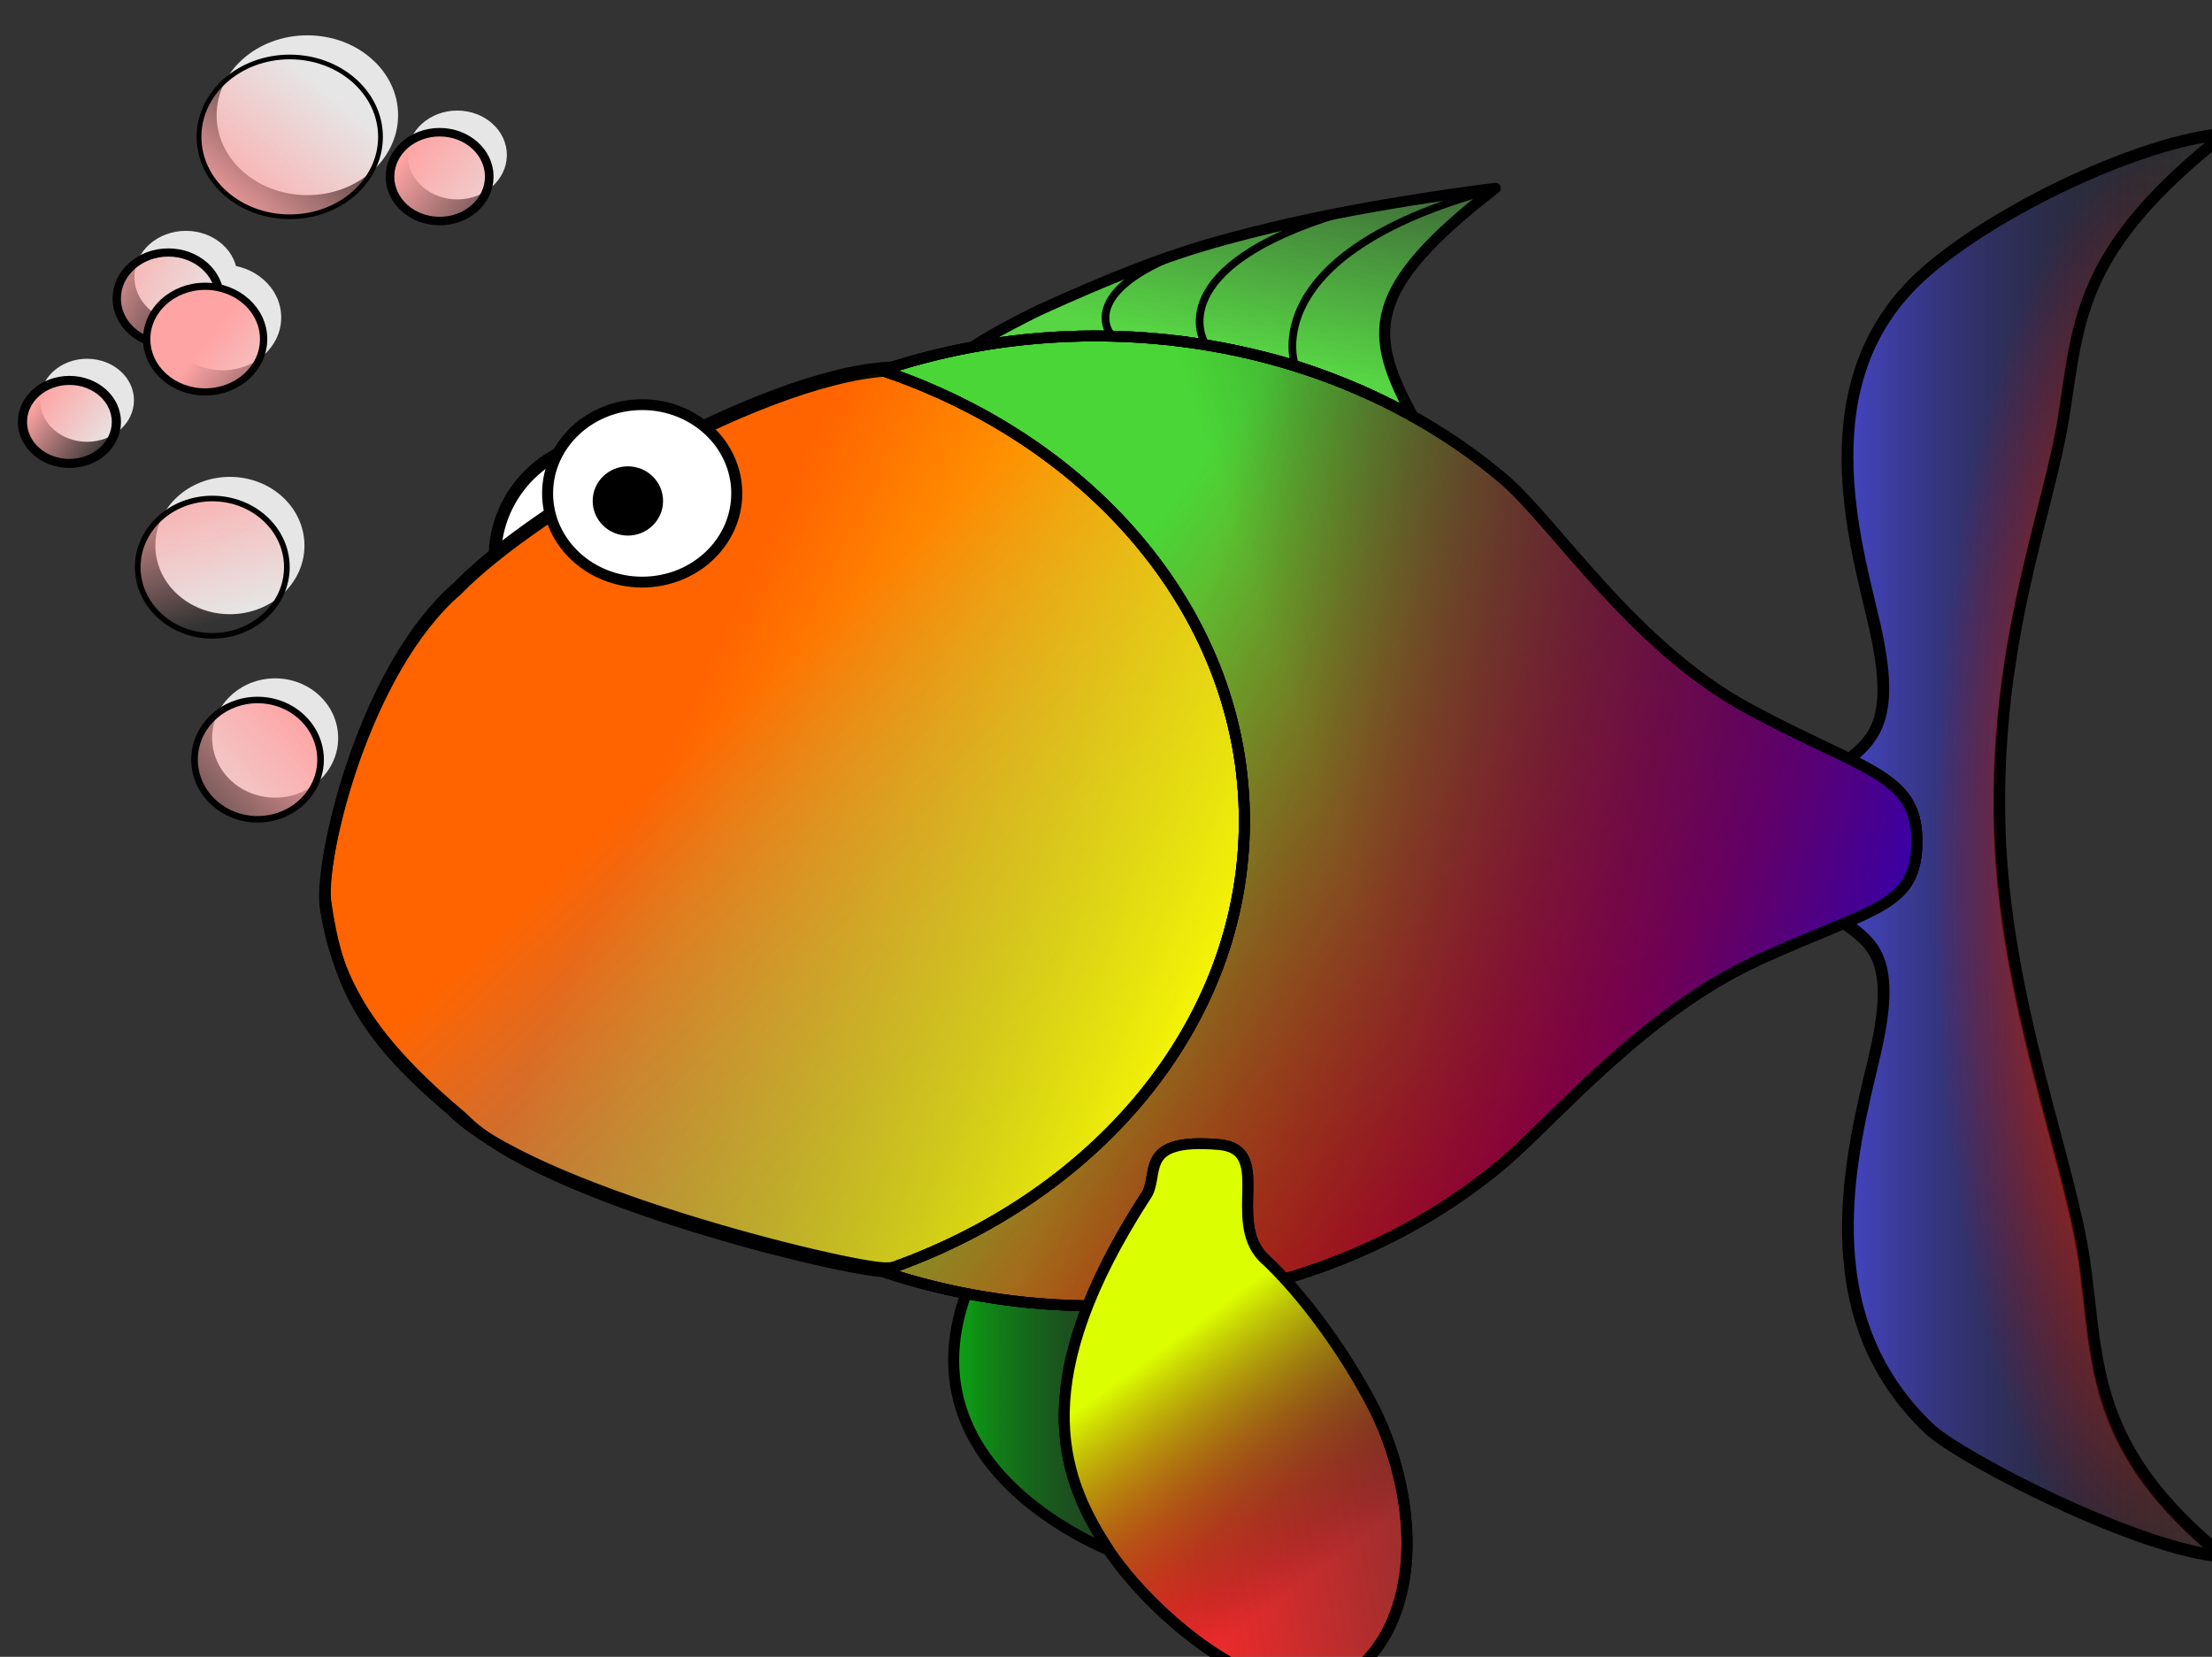 <?xml version="1.0"?><svg width="875.885" height="656.154" xmlns="http://www.w3.org/2000/svg" xmlns:xlink="http://www.w3.org/1999/xlink">
 <rect width="100%" height="100%" fill="#333333" stroke="none"/>
 <title>blankfishface</title>
 <defs>
  <linearGradient id="linearGradient13672">
   <stop stop-color="#00ff0e" id="stop13674" offset="0"/>
   <stop stop-color="black" stop-opacity="0" id="stop13676" offset="1"/>
  </linearGradient>
  <linearGradient id="linearGradient10968">
   <stop stop-color="#dcff00" id="stop10970" offset="0"/>
   <stop stop-color="black" stop-opacity="0" id="stop10972" offset="1"/>
  </linearGradient>
  <linearGradient id="linearGradient10073">
   <stop stop-color="#ff2a2a" id="stop10075" offset="0"/>
   <stop stop-color="#ff2a2a" stop-opacity="0" id="stop10077" offset="1"/>
  </linearGradient>
  <linearGradient id="linearGradient9147">
   <stop stop-color="#5354ff" id="stop9149" offset="0"/>
   <stop stop-color="black" stop-opacity="0" id="stop9151" offset="1"/>
  </linearGradient>
  <linearGradient id="linearGradient7361">
   <stop stop-color="#0d00ff" id="stop7363" offset="0"/>
   <stop stop-color="black" stop-opacity="0" id="stop7365" offset="1"/>
  </linearGradient>
  <linearGradient id="linearGradient4688">
   <stop stop-color="#ff4100" id="stop4690" offset="0"/>
   <stop stop-color="red" stop-opacity="0" id="stop4692" offset="1"/>
  </linearGradient>
  <linearGradient id="linearGradient27142">
   <stop stop-color="#57d544" id="stop27144" offset="0"/>
   <stop stop-color="#57d544" stop-opacity="0" id="stop27146" offset="1"/>
  </linearGradient>
  <linearGradient id="linearGradient19926">
   <stop stop-color="#ffa4a4" id="stop19928" offset="0"/>
   <stop stop-color="#ffa4a4" stop-opacity="0" id="stop19930" offset="1"/>
  </linearGradient>
  <linearGradient id="linearGradient18124">
   <stop stop-color="red" id="stop18126" offset="0"/>
   <stop stop-color="red" stop-opacity="0" id="stop18128" offset="1"/>
  </linearGradient>
  <linearGradient id="linearGradient17227">
   <stop stop-color="#49d636" id="stop17229" offset="0"/>
   <stop stop-color="#49d636" stop-opacity="0" id="stop17231" offset="1"/>
  </linearGradient>
  <linearGradient id="linearGradient14544">
   <stop stop-color="yellow" id="stop14546" offset="0"/>
   <stop stop-color="yellow" stop-opacity="0" id="stop14548" offset="1"/>
  </linearGradient>
  <linearGradient id="linearGradient3664">
   <stop stop-color="#ff6400" id="stop3666" offset="0"/>
   <stop stop-color="#e5d7ce" stop-opacity="0" id="stop3668" offset="1"/>
  </linearGradient>
  <linearGradient gradientTransform="matrix(1.649,0,0,1.6,214.426,-68.972)" y2="520.482" x2="243.754" y1="378.859" x1="98.927" gradientUnits="userSpaceOnUse" id="linearGradient10983" xlink:href="#linearGradient3664"/>
  <linearGradient gradientTransform="translate(147.916,189.652)" gradientUnits="userSpaceOnUse" y2="456.348" x2="174.522" y1="564.61" x1="437.017" id="linearGradient14550" xlink:href="#linearGradient14544"/>
  <linearGradient gradientTransform="translate(24.497,148.513)" gradientUnits="userSpaceOnUse" y2="368.662" x2="885.299" y1="437.56" x1="651.695" id="linearGradient17235" xlink:href="#linearGradient17227"/>
  <linearGradient gradientTransform="translate(24.497,148.513)" gradientUnits="userSpaceOnUse" y2="249.24" x2="589.805" y1="419.187" x1="848.656" id="linearGradient18130" xlink:href="#linearGradient18124"/>
  <linearGradient y2="508.083" x2="-423.306" y1="566.496" x1="-483.066" gradientUnits="userSpaceOnUse" id="linearGradient23567" xlink:href="#linearGradient19926"/>
  <linearGradient y2="508.083" x2="-422.498" y1="465.01" x1="-527.03" gradientUnits="userSpaceOnUse" id="linearGradient23569" xlink:href="#linearGradient19926"/>
  <linearGradient y2="550.715" x2="-551.531" y1="465.451" x1="-445.557" gradientUnits="userSpaceOnUse" id="linearGradient23571" xlink:href="#linearGradient19926"/>
  <linearGradient y2="539.844" x2="-462.018" y1="447.227" x1="-493.244" gradientUnits="userSpaceOnUse" id="linearGradient23573" xlink:href="#linearGradient19926"/>
  <linearGradient y2="551.367" x2="-444.04" y1="508.083" x1="-513.083" gradientUnits="userSpaceOnUse" id="linearGradient23575" xlink:href="#linearGradient19926"/>
  <linearGradient y2="592.588" x2="-398.95" y1="534.663" x1="-485.1" gradientUnits="userSpaceOnUse" id="linearGradient23577" xlink:href="#linearGradient19926"/>
  <linearGradient y2="576.323" x2="-401.857" y1="508.083" x1="-512.959" gradientUnits="userSpaceOnUse" id="linearGradient23579" xlink:href="#linearGradient19926"/>
  <linearGradient gradientUnits="userSpaceOnUse" y2="230.798" x2="747.265" y1="345.749" x1="606.968" id="linearGradient27148" xlink:href="#linearGradient27142"/>
  <linearGradient y2="0.5" x2="1.012" y1="1.21" x1="0.323" id="linearGradient29067" xlink:href="#linearGradient19926"/>
  <linearGradient y2="0.5" x2="1.022" y1="-0.024" x1="-0.185" id="linearGradient29069" xlink:href="#linearGradient19926"/>
  <linearGradient y2="1.018" x2="-0.468" y1="-0.018" x1="0.756" id="linearGradient29071" xlink:href="#linearGradient19926"/>
  <linearGradient y2="0.886" x2="0.566" y1="-0.24" x1="0.205" id="linearGradient29073" xlink:href="#linearGradient19926"/>
  <linearGradient y2="1.026" x2="0.773" y1="0.5" x1="-0.024" id="linearGradient29075" xlink:href="#linearGradient19926"/>
  <linearGradient y2="1.527" x2="1.294" y1="0.823" x1="0.299" id="linearGradient29077" xlink:href="#linearGradient19926"/>
  <linearGradient y2="1.329" x2="1.26" y1="0.5" x1="-0.023" id="linearGradient29079" xlink:href="#linearGradient19926"/>
  <linearGradient y2="0.121" x2="0.315" y1="0.5" x1="0.866" id="linearGradient1968" xlink:href="#linearGradient18124"/>
  <linearGradient y2="0.387" x2="0.943" y1="0.541" x1="0.447" id="linearGradient1978" xlink:href="#linearGradient17227"/>
  <linearGradient y2="0.687" x2="0.251" y1="0.947" x1="0.853" id="linearGradient1981" xlink:href="#linearGradient14544"/>
  <linearGradient y2="0.971" x2="0.926" y1="0.426" x1="0.378" id="linearGradient1984" xlink:href="#linearGradient3664"/>
  <linearGradient y2="-0.424" x2="1.01" y1="0.671" x1="0.434" id="linearGradient1988" xlink:href="#linearGradient27142"/>
  <linearGradient y2="0.251" x2="0.311" y1="0.474" x1="1.199" id="linearGradient7367" xlink:href="#linearGradient7361"/>
  <radialGradient gradientUnits="userSpaceOnUse" gradientTransform="matrix(1,0,0,3.254,0.334,-928.14)" r="101.759" fy="411.423" fx="916.483" cy="411.423" cx="916.483" id="radialGradient8260" xlink:href="#linearGradient4688"/>
  <linearGradient y2="0.5" x2="1.013" y1="0.5" x1="-0.013" id="linearGradient9153" xlink:href="#linearGradient9147"/>
  <linearGradient y2="0.324" x2="1.582" y1="0.651" x1="0.307" id="linearGradient10079" xlink:href="#linearGradient10073"/>
  <linearGradient y2="0.701" x2="0.703" y1="0.26" x1="0.5" id="linearGradient10974" xlink:href="#linearGradient10968"/>
  <linearGradient gradientTransform="translate(65.453,-22.704)" gradientUnits="userSpaceOnUse" y2="695.406" x2="460.005" y1="695.406" x1="369.902" id="linearGradient13678" xlink:href="#linearGradient13672"/>
  <linearGradient y2="0.5" x2="0.981" y1="0.5" x1="-0.026" id="linearGradient13681" xlink:href="#linearGradient13672"/>
  <linearGradient y2="695.406" x2="460.005" y1="695.406" x1="369.902" gradientTransform="translate(65.453,-22.704)" gradientUnits="userSpaceOnUse" id="linearGradient13852" xlink:href="#linearGradient13672"/>
  <linearGradient y2="411.423" x2="1018.241" y1="411.423" x1="814.724" gradientUnits="userSpaceOnUse" id="linearGradient13854" xlink:href="#linearGradient9147"/>
  <radialGradient r="101.759" fy="411.423" fx="916.483" cy="411.423" cx="916.483" gradientTransform="matrix(1,0,0,3.254,0.334,-928.14)" gradientUnits="userSpaceOnUse" id="radialGradient13856" xlink:href="#linearGradient4688"/>
  <linearGradient y2="230.798" x2="747.265" y1="345.749" x1="606.968" gradientTransform="translate(-60.658,-167.767)" gradientUnits="userSpaceOnUse" id="linearGradient13858" xlink:href="#linearGradient27142"/>
  <linearGradient y2="520.482" x2="243.754" y1="378.859" x1="98.927" gradientTransform="matrix(1.649,0,0,1.6,153.768,-236.74)" gradientUnits="userSpaceOnUse" id="linearGradient13860" xlink:href="#linearGradient3664"/>
  <linearGradient y2="456.348" x2="174.522" y1="564.61" x1="437.017" gradientTransform="translate(87.257,19.885)" gradientUnits="userSpaceOnUse" id="linearGradient13862" xlink:href="#linearGradient14544"/>
  <linearGradient y2="368.662" x2="885.299" y1="437.56" x1="651.695" gradientTransform="translate(-36.161,-19.255)" gradientUnits="userSpaceOnUse" id="linearGradient13864" xlink:href="#linearGradient17227"/>
  <linearGradient y2="249.24" x2="589.805" y1="419.187" x1="848.656" gradientTransform="translate(-36.161,-19.255)" gradientUnits="userSpaceOnUse" id="linearGradient13866" xlink:href="#linearGradient18124"/>
  <linearGradient y2="508.083" x2="-423.306" y1="566.496" x1="-483.066" gradientUnits="userSpaceOnUse" id="linearGradient13868" xlink:href="#linearGradient19926"/>
  <linearGradient y2="508.083" x2="-422.498" y1="465.01" x1="-527.03" gradientUnits="userSpaceOnUse" id="linearGradient13870" xlink:href="#linearGradient19926"/>
  <linearGradient y2="550.715" x2="-551.531" y1="465.451" x1="-445.557" gradientUnits="userSpaceOnUse" id="linearGradient13872" xlink:href="#linearGradient19926"/>
  <linearGradient y2="539.844" x2="-462.018" y1="447.227" x1="-493.244" gradientUnits="userSpaceOnUse" id="linearGradient13874" xlink:href="#linearGradient19926"/>
  <linearGradient y2="551.367" x2="-444.04" y1="508.083" x1="-513.083" gradientUnits="userSpaceOnUse" id="linearGradient13876" xlink:href="#linearGradient19926"/>
  <linearGradient y2="592.588" x2="-398.95" y1="534.663" x1="-485.1" gradientUnits="userSpaceOnUse" id="linearGradient13878" xlink:href="#linearGradient19926"/>
  <linearGradient y2="576.323" x2="-401.857" y1="508.083" x1="-512.959" gradientUnits="userSpaceOnUse" id="linearGradient13880" xlink:href="#linearGradient19926"/>
  <linearGradient y2="288.311" x2="551.694" y1="388.271" x1="969.153" gradientUnits="userSpaceOnUse" id="linearGradient13882" xlink:href="#linearGradient7361"/>
  <linearGradient y2="630.296" x2="734.648" y1="712.175" x1="535.989" gradientUnits="userSpaceOnUse" id="linearGradient13884" xlink:href="#linearGradient10073"/>
  <linearGradient y2="724.771" x2="597.659" y1="614.304" x1="566.036" gradientUnits="userSpaceOnUse" id="linearGradient13886" xlink:href="#linearGradient10968"/>
  <linearGradient y2="695.406" x2="460.005" y1="695.406" x1="369.902" gradientTransform="translate(65.453,-22.704)" gradientUnits="userSpaceOnUse" id="linearGradient13964" xlink:href="#linearGradient13672"/>
  <linearGradient y2="411.423" x2="1018.241" y1="411.423" x1="814.724" gradientUnits="userSpaceOnUse" id="linearGradient13966" xlink:href="#linearGradient9147"/>
  <radialGradient r="101.759" fy="411.423" fx="916.483" cy="411.423" cx="916.483" gradientTransform="matrix(1,0,0,3.254,0.334,-928.14)" gradientUnits="userSpaceOnUse" id="radialGradient13968" xlink:href="#linearGradient4688"/>
  <linearGradient y2="230.798" x2="747.265" y1="345.749" x1="606.968" gradientTransform="translate(-60.658,-167.767)" gradientUnits="userSpaceOnUse" id="linearGradient13970" xlink:href="#linearGradient27142"/>
  <linearGradient y2="520.482" x2="243.754" y1="378.859" x1="98.927" gradientTransform="matrix(1.649,0,0,1.6,153.768,-236.74)" gradientUnits="userSpaceOnUse" id="linearGradient13972" xlink:href="#linearGradient3664"/>
  <linearGradient y2="456.348" x2="174.522" y1="564.61" x1="437.017" gradientTransform="translate(87.257,19.885)" gradientUnits="userSpaceOnUse" id="linearGradient13974" xlink:href="#linearGradient14544"/>
  <linearGradient y2="368.662" x2="885.299" y1="437.56" x1="651.695" gradientTransform="translate(-36.161,-19.255)" gradientUnits="userSpaceOnUse" id="linearGradient13976" xlink:href="#linearGradient17227"/>
  <linearGradient y2="249.24" x2="589.805" y1="419.187" x1="848.656" gradientTransform="translate(-36.161,-19.255)" gradientUnits="userSpaceOnUse" id="linearGradient13978" xlink:href="#linearGradient18124"/>
  <linearGradient y2="508.083" x2="-423.306" y1="566.496" x1="-483.066" gradientUnits="userSpaceOnUse" id="linearGradient13980" xlink:href="#linearGradient19926"/>
  <linearGradient y2="508.083" x2="-422.498" y1="465.01" x1="-527.03" gradientUnits="userSpaceOnUse" id="linearGradient13982" xlink:href="#linearGradient19926"/>
  <linearGradient y2="550.715" x2="-551.531" y1="465.451" x1="-445.557" gradientUnits="userSpaceOnUse" id="linearGradient13984" xlink:href="#linearGradient19926"/>
  <linearGradient y2="539.844" x2="-462.018" y1="447.227" x1="-493.244" gradientUnits="userSpaceOnUse" id="linearGradient13986" xlink:href="#linearGradient19926"/>
  <linearGradient y2="551.367" x2="-444.04" y1="508.083" x1="-513.083" gradientUnits="userSpaceOnUse" id="linearGradient13988" xlink:href="#linearGradient19926"/>
  <linearGradient y2="592.588" x2="-398.95" y1="534.663" x1="-485.1" gradientUnits="userSpaceOnUse" id="linearGradient13990" xlink:href="#linearGradient19926"/>
  <linearGradient y2="576.323" x2="-401.857" y1="508.083" x1="-512.959" gradientUnits="userSpaceOnUse" id="linearGradient13992" xlink:href="#linearGradient19926"/>
  <linearGradient y2="288.311" x2="551.694" y1="388.271" x1="969.153" gradientUnits="userSpaceOnUse" id="linearGradient13994" xlink:href="#linearGradient7361"/>
  <linearGradient y2="630.296" x2="734.648" y1="712.175" x1="535.989" gradientUnits="userSpaceOnUse" id="linearGradient13996" xlink:href="#linearGradient10073"/>
  <linearGradient y2="724.771" x2="597.659" y1="614.304" x1="566.036" gradientUnits="userSpaceOnUse" id="linearGradient13998" xlink:href="#linearGradient10968"/>
 </defs>
 <g>
  <title>Layer 1</title>
  <g id="layer1">
   <g transform="matrix(0.871,0,0,0.857,55.18,-5.869) " id="g13699">
    <path fill="url(#linearGradient13681)" fill-rule="evenodd" stroke="black" stroke-width="5" stroke-linecap="round" stroke-linejoin="round" stroke-miterlimit="4" d="m380.204,592.828l0.281,0.562c-41.919,89.379 57.398,128.87 64.156,131.438l0.125,0.25c0.03,-0.064 0.063,-0.123 0.094,-0.188c0.11,0.041 0.438,0.188 0.438,0.188l10.741,-43.864c41.92,-89.38 -68.42,-85.569 -75.178,-88.136l-0.125,-0.25c-0.031,0.064 -0.063,0.123 -0.094,0.188c-0.11,-0.041 -0.438,-0.188 -0.438,-0.188z" id="path10998"/>
    <path fill="url(#linearGradient9153)" fill-rule="nonzero" stroke="black" stroke-width="5" stroke-linecap="round" stroke-linejoin="round" stroke-miterlimit="4" stroke-dashoffset="0" d="m811.432,133.268c32.525,-29.199 98.488,-61.128 136.654,-64.249c-66.304,53.079 -66.485,85.227 -73.308,129.949c-6.823,44.722 -31.785,104.414 -29.228,191.339c2.334,79.364 32.144,153.888 38.554,200.359c6.41,46.471 2.584,85.816 63.078,135.664c-37.25,-2.304 -119.38,-45.231 -133.508,-58.796c-55.168,-52.971 -35.343,-128.246 -25.104,-171.909c17.702,-75.489 -25.09,-44.893 -39.001,-98.25c13.911,-53.358 55.868,-26.254 39.283,-100.526c-8.57,-38.376 -32.233,-114.374 22.58,-163.582z" id="rect2007"/>
    <path fill="url(#radialGradient8260)" fill-rule="nonzero" stroke="black" stroke-width="5" stroke-linecap="round" stroke-linejoin="round" stroke-miterlimit="4" stroke-dashoffset="0" id="path7373" d="m811.766,132.604c32.525,-29.199 98.488,-61.128 136.654,-64.249c-66.304,53.079 -66.485,85.227 -73.308,129.949c-6.823,44.722 -31.785,104.414 -29.228,191.339c2.334,79.364 32.144,153.888 38.554,200.359c6.41,46.471 2.584,85.816 63.078,135.664c-37.25,-2.304 -119.38,-45.231 -133.508,-58.796c-55.168,-52.971 -35.343,-128.246 -25.104,-171.909c17.701,-75.489 -25.09,-44.893 -39.001,-98.25c13.911,-53.358 55.868,-26.254 39.283,-100.526c-8.57,-38.376 -32.233,-114.374 22.58,-163.582z"/>
    <path fill="url(#linearGradient1988)" fill-rule="nonzero" stroke="black" stroke-width="5" stroke-linecap="round" stroke-linejoin="round" stroke-miterlimit="4" stroke-dashoffset="0" d="m408.882,150.285c31.92,-14.784 57.418,-25.23 84.893,-32.808c27.475,-7.578 63.489,-15.874 122.677,-23.67c-60.114,47.205 -57.401,67.512 -37.792,104.92c-11.008,-5.393 -38.822,-20.009 -67.305,-26.895c-34.763,-8.404 -51.818,-7.262 -79.346,-7.457c-27.528,-0.194 -46.725,5.308 -55.441,8.166c-8.02,2.63 -3.918,-4.207 32.314,-22.257z" id="path23581"/>
    <path fill="white" fill-rule="nonzero" stroke="black" stroke-width="5.669" stroke-linecap="round" stroke-linejoin="round" stroke-miterlimit="4" stroke-dashoffset="0" d="m270.32,264.465c0,30.018 -24.334,54.353 -54.353,54.353c-30.018,0 -54.353,-24.334 -54.353,-54.353c0,-30.018 24.334,-54.353 54.353,-54.353c30.018,0 54.353,24.334 54.353,54.353z" id="path2777"/>
    <path fill="url(#linearGradient1984)" fill-rule="nonzero" stroke="black" stroke-width="5" stroke-linecap="round" stroke-linejoin="round" stroke-miterlimit="4" stroke-dashoffset="0" d="m520.411,386.432c0,57.47 -22.2,109.526 -58.076,147.214c-35.876,37.689 -97.634,60.568 -123.294,60.885c-16.332,0.202 -156.191,-33.57 -192.067,-71.258c-41.127,-35.165 -57.613,-61.813 -62.64,-98.601c-1.965,-23.008 18.247,-108.212 60.047,-144.931c35.876,-37.689 145.485,-101.535 200.192,-101.535c54.706,0 81.887,23.321 117.763,61.01c35.876,37.689 58.076,89.745 58.076,147.214z" id="path1883"/>
    <path fill="url(#linearGradient1981)" fill-rule="nonzero" stroke="black" stroke-width="5" stroke-linecap="round" stroke-linejoin="round" stroke-miterlimit="4" stroke-dashoffset="0" id="path10986" d="m520.741,384.598c0,57.47 -22.2,109.526 -58.076,147.214c-35.876,37.689 -97.634,60.568 -123.294,60.885c-16.332,0.202 -162.191,-35.57 -198.067,-73.258c-41.127,-35.165 -51.613,-59.813 -56.64,-96.601c-1.965,-23.008 18.247,-108.212 60.047,-144.931c35.876,-37.689 145.485,-101.535 200.192,-101.535c54.706,0 81.887,23.321 117.763,61.01c35.876,37.689 58.076,89.745 58.076,147.214z"/>
    <path fill="url(#linearGradient1978)" fill-rule="nonzero" stroke="black" stroke-width="5.006" stroke-linecap="round" stroke-linejoin="round" stroke-miterlimit="4" stroke-dashoffset="0" d="m434.563,162.099c-34.267,0 -66.994,5.684 -96.999,15.945c96.537,33.011 164.81,113.765 164.81,208.125c0,94.36 -68.274,175.145 -164.81,208.156c30.005,10.26 62.731,15.945 96.999,15.945c72.259,0 137.711,-25.103 185.099,-65.667c23.694,-20.282 63.923,-69.753 116.602,-94.258c52.678,-24.505 71.806,-24.045 71.806,-54.967c0,-30.922 -24.19,-32.119 -76.868,-61.226c-52.678,-29.107 -87.846,-86.122 -111.54,-106.401c-47.388,-40.556 -112.84,-65.652 -185.099,-65.652z" id="path1874"/>
    <path fill="url(#linearGradient1968)" fill-rule="nonzero" stroke="black" stroke-width="5.006" stroke-linecap="round" stroke-linejoin="round" stroke-miterlimit="4" stroke-dashoffset="0" id="path17237" d="m434.563,162.099c-34.267,0 -66.994,5.684 -96.999,15.945c96.537,33.011 164.81,113.765 164.81,208.125c0,94.36 -68.274,175.145 -164.81,208.156c30.005,10.26 62.731,15.945 96.999,15.945c72.259,0 137.711,-25.103 185.099,-65.667c23.694,-20.282 63.923,-69.753 116.602,-94.258c52.678,-24.505 71.806,-24.045 71.806,-54.967c0,-30.922 -24.19,-32.119 -76.868,-61.226c-52.678,-29.107 -87.846,-86.122 -111.54,-106.401c-47.388,-40.556 -112.84,-65.652 -185.099,-65.652z"/>
    <g id="g22661">
     <path fill="#e6e6e6" fill-rule="nonzero" stroke="black" stroke-width="0" stroke-linecap="round" stroke-linejoin="round" stroke-miterlimit="4" stroke-dashoffset="0" d="m117.63,60.096c0,20.392 -18.469,36.922 -41.253,36.922c-22.783,0 -41.253,-16.531 -41.253,-36.922c0,-20.392 18.469,-36.922 41.253,-36.922c22.783,0 41.253,16.531 41.253,36.922z" id="path19957"/>
     <path fill="#e6e6e6" fill-rule="nonzero" stroke="black" stroke-width="0" stroke-linecap="round" stroke-linejoin="round" stroke-miterlimit="4" stroke-dashoffset="0" id="path19959" d="m44.605,134.797c0,11.751 -10.495,21.276 -23.441,21.276c-12.946,0 -23.441,-9.526 -23.441,-21.276c0,-11.751 10.495,-21.276 23.441,-21.276c12.946,0 23.441,9.526 23.441,21.276z"/>
     <path fill="#e6e6e6" fill-rule="nonzero" stroke="black" stroke-width="0" stroke-linecap="round" stroke-linejoin="round" stroke-miterlimit="4" stroke-dashoffset="0" id="path19961" d="m90.383,347.884c0,15.225 -12.827,27.567 -28.649,27.567c-15.823,0 -28.649,-12.342 -28.649,-27.567c0,-15.225 12.827,-27.567 28.649,-27.567c15.823,0 28.649,12.342 28.649,27.567z"/>
     <path fill="#e6e6e6" fill-rule="nonzero" stroke="black" stroke-width="0" stroke-linecap="round" stroke-linejoin="round" stroke-miterlimit="4" stroke-dashoffset="0" d="m75.059,258.943c0,17.524 -15.176,31.731 -33.896,31.731c-18.72,0 -33.896,-14.206 -33.896,-31.731c0,-17.524 15.176,-31.731 33.896,-31.731c18.72,0 33.896,14.206 33.896,31.731z" id="path19963"/>
     <path fill="#e6e6e6" fill-rule="nonzero" stroke="black" stroke-width="0" stroke-linecap="round" stroke-linejoin="round" stroke-miterlimit="4" stroke-dashoffset="0" id="path19965" d="m-2.443,191.821c0,10.596 -9.559,19.185 -21.351,19.185c-11.792,0 -21.351,-8.59 -21.351,-19.185c0,-10.596 9.559,-19.185 21.351,-19.185c11.792,0 21.351,8.59 21.351,19.185z"/>
     <path fill="#e6e6e6" fill-rule="nonzero" stroke="black" stroke-width="0" stroke-linecap="round" stroke-linejoin="round" stroke-miterlimit="4" stroke-dashoffset="0" d="m64.494,153.549c0,13.483 -11.899,24.412 -26.578,24.412c-14.678,0 -26.578,-10.93 -26.578,-24.412c0,-13.483 11.899,-24.412 26.578,-24.412c14.678,0 26.578,10.93 26.578,24.412z" id="path19967"/>
     <path fill="#e6e6e6" fill-rule="nonzero" stroke="black" stroke-width="0" stroke-linecap="round" stroke-linejoin="round" stroke-miterlimit="4" stroke-dashoffset="0" id="path19969" d="m167.073,78.468c0,11.338 -10.102,20.529 -22.563,20.529c-12.461,0 -22.563,-9.191 -22.563,-20.529c0,-11.338 10.102,-20.529 22.563,-20.529c12.461,0 22.563,9.191 22.563,20.529z"/>
     <g id="g19946">
      <path fill="url(#linearGradient29067)" fill-rule="nonzero" stroke="black" stroke-width="2.163" stroke-linecap="round" stroke-linejoin="round" stroke-miterlimit="4" stroke-dashoffset="0" d="m109.63,70.096c0,20.392 -18.469,36.922 -41.253,36.922c-22.783,0 -41.253,-16.531 -41.253,-36.922c0,-20.392 18.469,-36.922 41.253,-36.922c22.783,0 41.253,16.531 41.253,36.922z" id="path15447"/>
      <path fill="url(#linearGradient29069)" fill-rule="nonzero" stroke="black" stroke-width="3.78" stroke-linecap="round" stroke-linejoin="round" stroke-miterlimit="4" stroke-dashoffset="0" id="path15445" d="m36.605,144.797c0,11.751 -10.495,21.276 -23.441,21.276c-12.946,0 -23.441,-9.526 -23.441,-21.276c0,-11.751 10.495,-21.276 23.441,-21.276c12.946,0 23.441,9.526 23.441,21.276z"/>
      <path fill="url(#linearGradient29071)" fill-rule="nonzero" stroke="black" stroke-width="3.004" stroke-linecap="round" stroke-linejoin="round" stroke-miterlimit="4" stroke-dashoffset="0" id="path14552" d="m82.383,357.884c0,15.225 -12.827,27.567 -28.649,27.567c-15.823,0 -28.649,-12.342 -28.649,-27.567c0,-15.225 12.827,-27.567 28.649,-27.567c15.823,0 28.649,12.342 28.649,27.567z"/>
      <path fill="url(#linearGradient29073)" fill-rule="nonzero" stroke="black" stroke-width="2.574" stroke-linecap="round" stroke-linejoin="round" stroke-miterlimit="4" stroke-dashoffset="0" d="m67.059,268.943c0,17.524 -15.176,31.731 -33.896,31.731c-18.72,0 -33.896,-14.206 -33.896,-31.731c0,-17.524 15.176,-31.731 33.896,-31.731c18.72,0 33.896,14.206 33.896,31.731z" id="path15439"/>
      <path fill="url(#linearGradient29075)" fill-rule="nonzero" stroke="black" stroke-width="4.171" stroke-linecap="round" stroke-linejoin="round" stroke-miterlimit="4" stroke-dashoffset="0" id="path15441" d="m-10.443,201.821c0,10.596 -9.559,19.185 -21.351,19.185c-11.792,0 -21.351,-8.59 -21.351,-19.185c0,-10.596 9.559,-19.185 21.351,-19.185c11.792,0 21.351,8.59 21.351,19.185z"/>
      <path fill="url(#linearGradient29077)" fill-rule="nonzero" stroke="black" stroke-width="3.314" stroke-linecap="round" stroke-linejoin="round" stroke-miterlimit="4" stroke-dashoffset="0" d="m56.494,163.549c0,13.483 -11.899,24.412 -26.578,24.412c-14.678,0 -26.578,-10.93 -26.578,-24.412c0,-13.483 11.899,-24.412 26.578,-24.412c14.678,0 26.578,10.93 26.578,24.412z" id="path15443"/>
      <path fill="url(#linearGradient29079)" fill-rule="nonzero" stroke="black" stroke-width="3.922" stroke-linecap="round" stroke-linejoin="round" stroke-miterlimit="4" stroke-dashoffset="0" id="path18138" d="m159.073,88.468c0,11.338 -10.102,20.529 -22.563,20.529c-12.461,0 -22.563,-9.191 -22.563,-20.529c0,-11.338 10.102,-20.529 22.563,-20.529c12.461,0 22.563,9.191 22.563,20.529z"/>
     </g>
    </g>
    <path fill="none" fill-rule="evenodd" stroke="black" stroke-width="3.5" stroke-linecap="round" stroke-linejoin="round" stroke-miterlimit="4" d="m471.285,124.704c-44.767,18.428 -29.577,36.782 -29.577,36.782" id="path27156"/>
    <path fill="none" fill-rule="evenodd" stroke="black" stroke-width="3.5" stroke-linecap="round" stroke-linejoin="round" stroke-miterlimit="4" id="path28946" d="m546.779,105.125c-82.288,25.162 -62.738,59.483 -62.738,59.483"/>
    <path fill="none" fill-rule="evenodd" stroke="black" stroke-width="3.5" stroke-linecap="round" stroke-linejoin="round" stroke-miterlimit="4" d="m613.771,94.791c-106.289,29.749 -88.478,80.429 -88.478,80.429" id="path28948"/>
    <path fill="url(#linearGradient7367)" fill-rule="nonzero" stroke="black" stroke-width="5.006" stroke-linecap="round" stroke-linejoin="round" stroke-miterlimit="4" stroke-dashoffset="0" d="m434.563,162.099c-34.267,0 -66.994,5.684 -96.999,15.945c96.537,33.011 164.81,113.765 164.81,208.125c0,94.36 -68.274,175.145 -164.81,208.156c30.005,10.26 62.731,15.945 96.999,15.945c72.259,0 137.711,-25.103 185.099,-65.667c23.694,-20.282 63.923,-69.753 116.602,-94.258c52.678,-24.505 71.806,-24.045 71.806,-54.967c0,-30.922 -24.19,-32.119 -76.868,-61.226c-52.678,-29.107 -87.846,-86.122 -111.54,-106.401c-47.388,-40.556 -112.84,-65.652 -185.099,-65.652z" id="path5587"/>
    <g id="g10976">
     <path fill="url(#linearGradient10079)" fill-rule="nonzero" stroke="black" stroke-width="5" stroke-linecap="round" stroke-linejoin="round" stroke-miterlimit="4" stroke-dashoffset="0" id="path9185" d="m567.061,761.354c-33.585,62.113 -109.382,-9.405 -127.876,-40.656c-20.997,-33.278 -34.915,-77.19 18,-160.631c7.392,-9.693 -4.554,-27.644 33.604,-24.312c24.736,2.16 3.667,34.484 19.95,51.974c18.013,16.735 37.725,44.57 50.116,69.017c14.302,28.216 23.132,72.162 6.206,104.608z"/>
     <path fill="url(#linearGradient10974)" fill-rule="nonzero" stroke="black" stroke-width="5" stroke-linecap="round" stroke-linejoin="round" stroke-miterlimit="4" stroke-dashoffset="0" d="m567.061,761.354c-33.585,62.113 -109.382,-9.405 -127.876,-40.656c-20.997,-33.278 -34.915,-77.19 18,-160.631c7.392,-9.693 -4.554,-27.644 33.604,-24.312c24.736,2.16 3.667,34.484 19.95,51.974c18.013,16.735 37.725,44.57 50.116,69.017c14.302,28.216 23.132,72.162 6.206,104.608z" id="path10081"/>
    </g>
    <ellipse ry="41" rx="43" id="svg_1" cy="234.841" cx="228.59" stroke-width="5" stroke="black" fill="#ffffff"/>
    <ellipse ry="2" id="svg_3" cy="196.841" cx="231.59" stroke-width="5" stroke="black" fill="#FF0000"/>
    <ellipse ry="13.5" rx="13.5" id="svg_5" cy="238.341" cx="222.09" stroke-linecap="round" stroke-linejoin="round" stroke-width="5" stroke="black" fill="#000000"/>
   </g>
  </g>
 </g>
</svg>